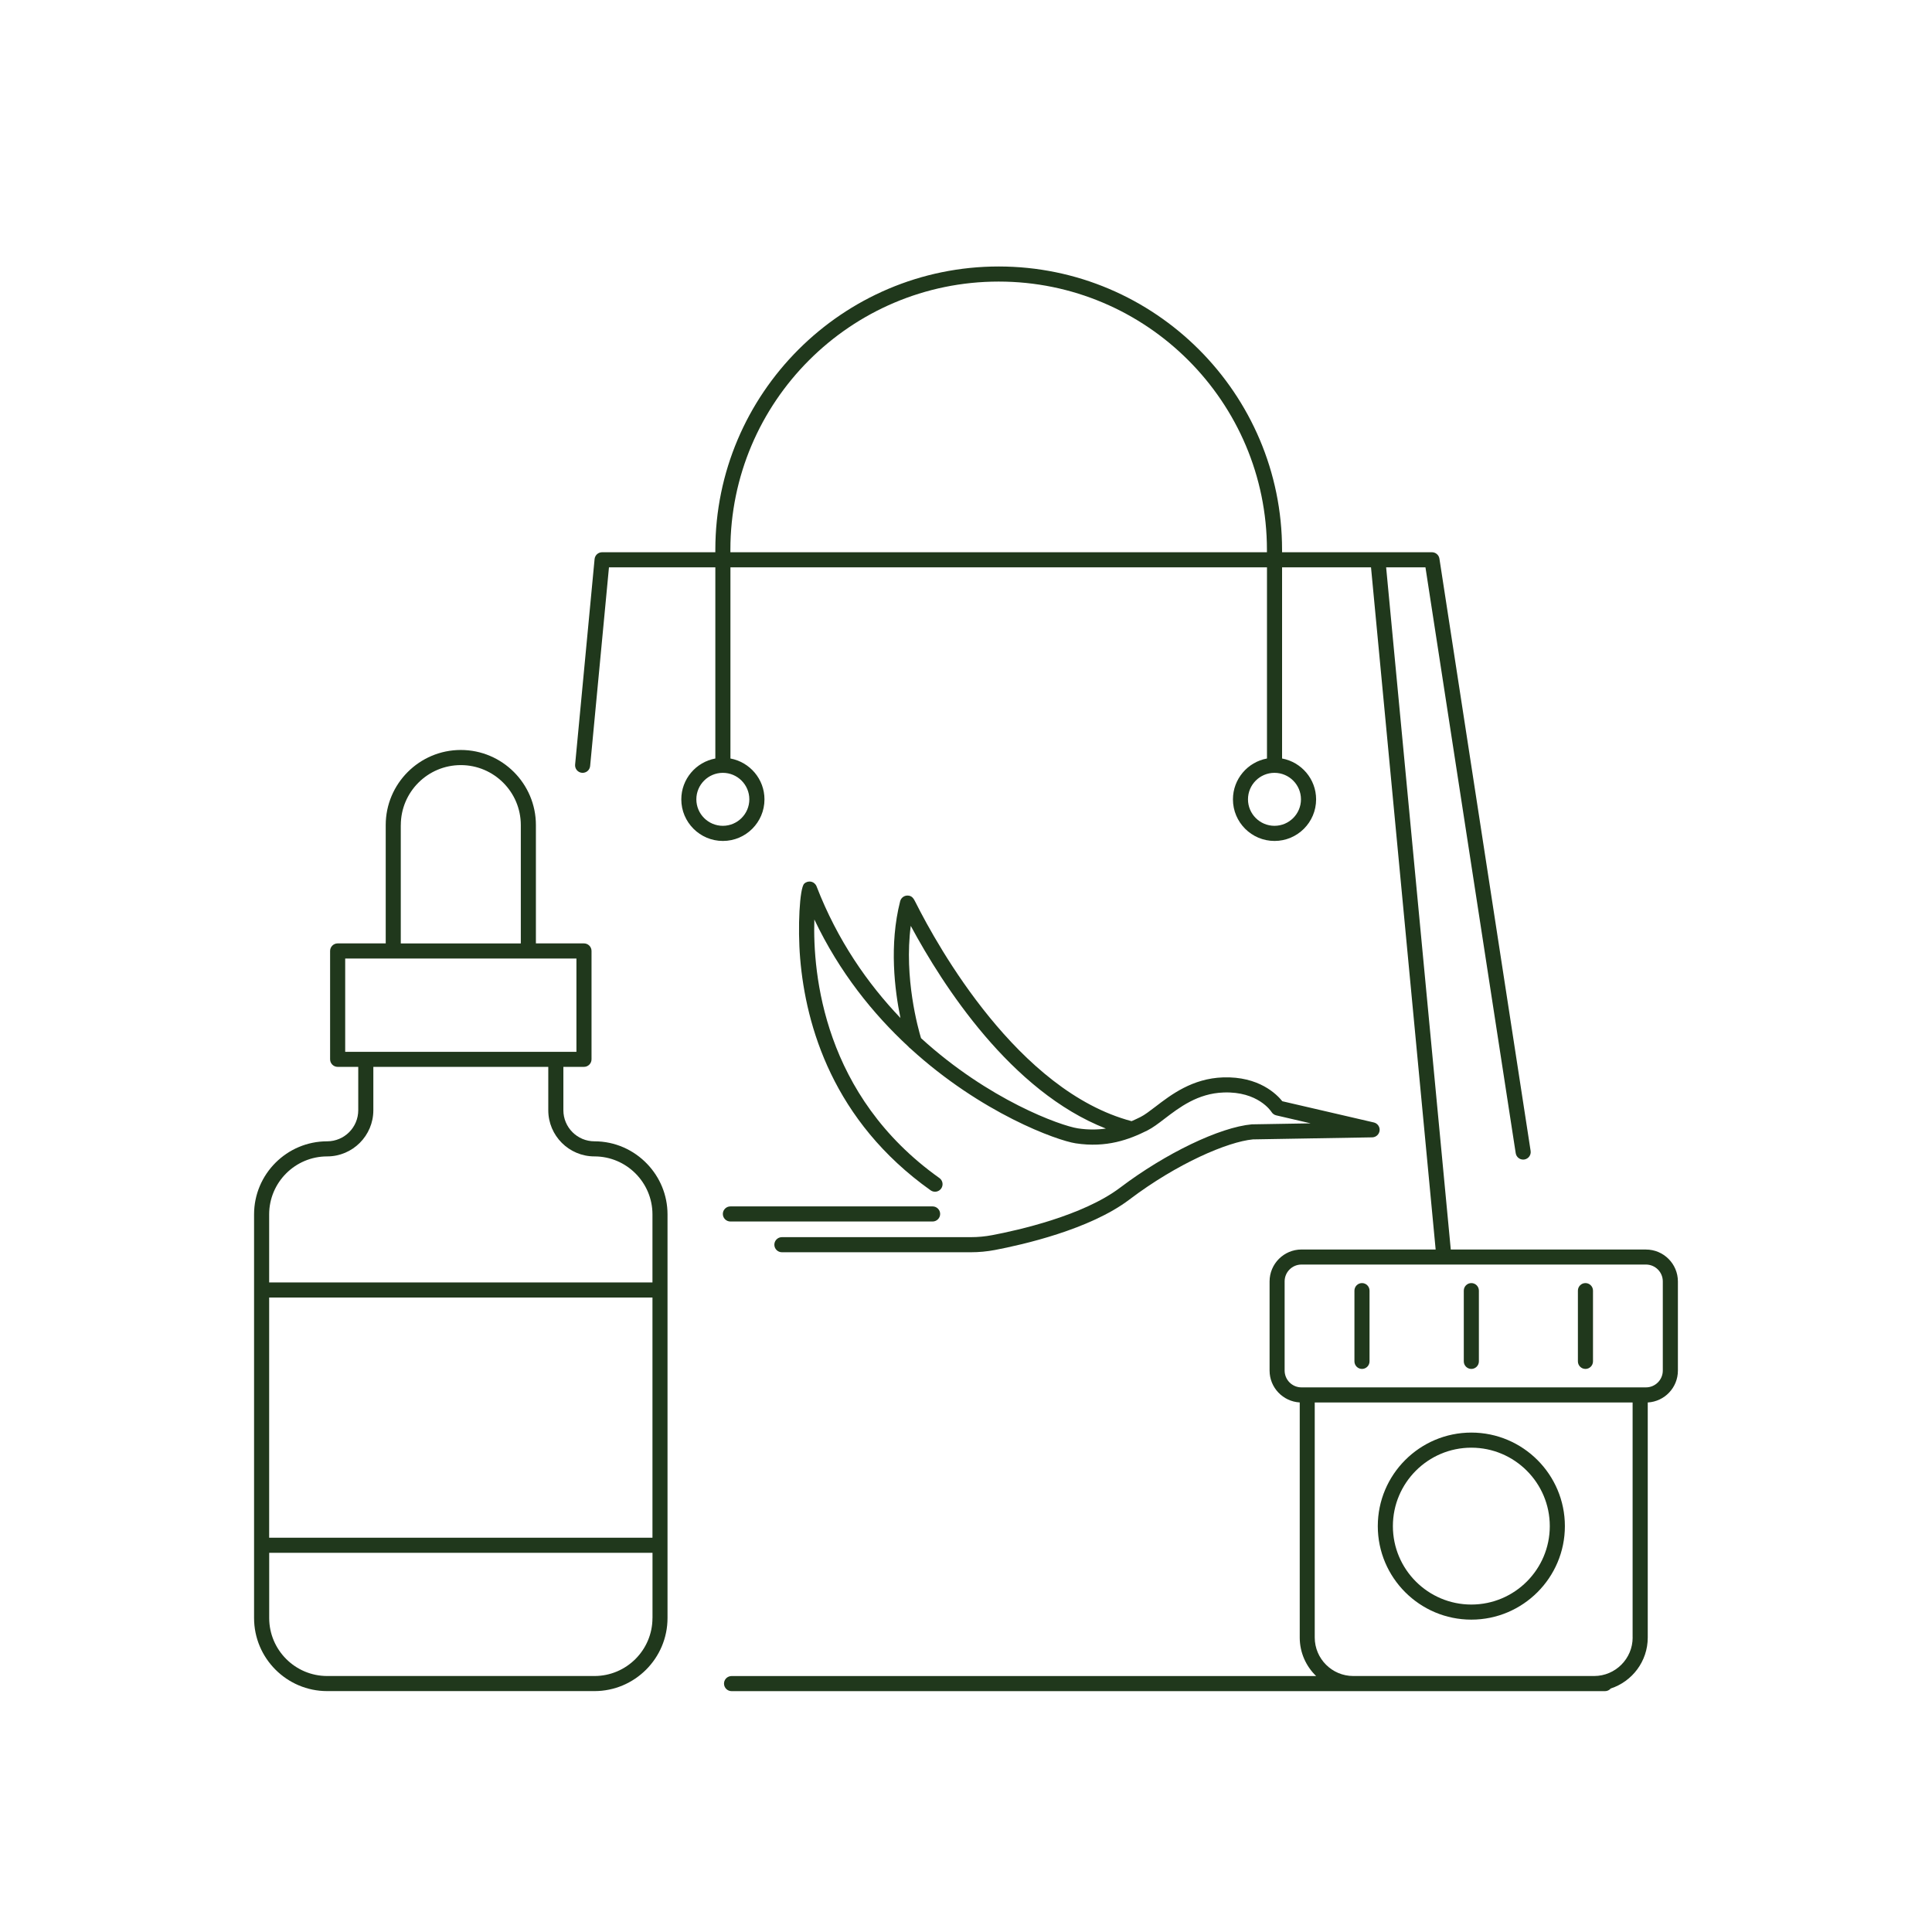 <?xml version="1.0" encoding="UTF-8"?><svg id="Layer_1" xmlns="http://www.w3.org/2000/svg" viewBox="0 0 512 512"><defs><style>.cls-1{fill:#20381c;}.cls-2{fill:none;}</style></defs><path class="cls-2" d="M184.54,211.83c0,3.87,3.15,7.02,7.02,7.02s7.02-3.15,7.02-7.02-3.15-7.02-7.02-7.02-7.02,3.15-7.02,7.02Z"/><path class="cls-2" d="M335.75,145.71c0-39.2-31.89-71.09-71.09-71.09s-71.1,31.89-71.1,71.09v.64h142.19v-.64Z"/><circle class="cls-2" cx="337.75" cy="211.83" r="7.02"/><path class="cls-2" d="M285.66,299.03c2.73,.42,5.18,.38,7.41,.05-25.14-9.84-43.19-37.87-51.71-53.72-1.82,13.78,1.99,27.32,2.72,29.76,17.96,16.41,36.97,23.2,41.58,23.91Z"/><path class="cls-2" d="M389.92,425.22c11.46,0,20.79-9.32,20.79-20.78s-9.32-20.79-20.79-20.79-20.79,9.32-20.79,20.79,9.32,20.78,20.79,20.78Z"/><path class="cls-2" d="M436.2,335.13h-91.3c-2.46,0-4.46,2-4.46,4.46v23.63c0,2.46,2,4.46,4.46,4.46h91.3c2.46,0,4.46-2,4.46-4.46v-23.63c0-2.46-2-4.46-4.46-4.46Zm-73.26,25.65c0,1.1-.9,2-2,2s-2-.9-2-2v-18.75c0-1.1,.9-2,2-2s2,.9,2,2v18.75Zm28.98,0c0,1.1-.9,2-2,2s-2-.9-2-2v-18.75c0-1.1,.9-2,2-2s2,.9,2,2v18.75Zm30.24,0c0,1.1-.9,2-2,2s-2-.9-2-2v-18.75c0-1.1,.9-2,2-2s2,.9,2,2v18.75Z"/><path class="cls-2" d="M348.43,433.96c0,5.63,4.58,10.21,10.21,10.21h63.83c5.63,0,10.21-4.58,10.21-10.21v-62.28h-84.24v62.28Zm41.49-54.3c13.67,0,24.79,11.12,24.79,24.79s-11.12,24.78-24.79,24.78-24.79-11.12-24.79-24.78,11.12-24.79,24.79-24.79Z"/><path class="cls-2" d="M138.03,218.66c0-8.77-7.13-15.9-15.9-15.9s-15.9,7.13-15.9,15.9v31.36h31.81v-31.36Z"/><rect class="cls-2" x="91.49" y="254.02" width="61.28" height="24.72"/><path class="cls-2" d="M71.33,428.79c0,8.48,6.9,15.37,15.37,15.37h70.83c8.48,0,15.37-6.9,15.37-15.37v-17.28H71.33v17.28Z"/><rect class="cls-2" x="71.33" y="343.86" width="101.58" height="63.65"/><path class="cls-2" d="M157.54,306.46c-6.75,0-12.24-5.49-12.24-12.24v-11.49h-46.36v11.49c0,6.75-5.49,12.24-12.24,12.24-8.48,0-15.37,6.9-15.37,15.37v18.03h101.58v-18.03c0-8.48-6.9-15.37-15.37-15.37Z"/><path class="cls-1" d="M157.54,302.46c-4.54,0-8.24-3.69-8.24-8.24v-11.49h5.46c1.1,0,2-.9,2-2v-28.72c0-1.1-.9-2-2-2h-12.74v-31.36c0-10.97-8.93-19.9-19.9-19.9s-19.9,8.93-19.9,19.9v31.36h-12.74c-1.1,0-2,.9-2,2v28.72c0,1.1,.9,2,2,2h5.46v11.49c0,4.54-3.69,8.24-8.24,8.24-10.68,0-19.37,8.69-19.37,19.37v106.96c0,10.68,8.69,19.37,19.37,19.37h70.83c10.68,0,19.37-8.69,19.37-19.37v-106.96c0-5.18-2.05-9.88-5.38-13.36-3.53-3.7-8.49-6.01-13.99-6.01Zm-51.32-83.8c0-8.77,7.13-15.9,15.9-15.9s15.9,7.13,15.9,15.9v31.36h-31.81v-31.36Zm-14.74,60.08v-24.72h61.28v24.72h-61.28Zm81.43,150.05c0,8.48-6.9,15.37-15.37,15.37H86.71c-8.48,0-15.37-6.9-15.37-15.37v-17.28h101.58v17.28Zm0-21.28H71.33v-63.65h101.58v63.65Zm0-67.65H71.33v-18.03c0-8.48,6.9-15.37,15.37-15.37,6.75,0,12.24-5.49,12.24-12.24v-11.49h46.36v11.49c0,6.75,5.49,12.24,12.24,12.24,8.48,0,15.37,6.9,15.37,15.37v18.03Z"/><path class="cls-1" d="M436.2,331.13h-51.73l-4.08-43.05-13.05-137.73h10.42l23.61,153.26,.31,1.99c.15,.99,1,1.7,1.97,1.7,.1,0,.2,0,.31-.02,1.09-.17,1.84-1.19,1.67-2.28l-24.17-156.95c-.15-.98-.99-1.7-1.98-1.7h-39.72v-.64c0-41.41-33.69-75.09-75.09-75.09s-75.1,33.69-75.1,75.09v.64h-30.01c-1.03,0-1.89,.78-1.99,1.81l-5.16,54.46c-.1,1.1,.7,2.08,1.8,2.18,.17,.02,.34,0,.51-.02,.89-.14,1.58-.85,1.67-1.78l4.99-52.65h28.19v50.66c-5.12,.94-9.02,5.44-9.02,10.83,0,6.08,4.94,11.02,11.02,11.02s11.02-4.94,11.02-11.02c0-5.39-3.9-9.88-9.02-10.83v-50.66h142.19v50.66c-5.12,.94-9.02,5.44-9.02,10.83,0,6.08,4.94,11.02,11.02,11.02s11.02-4.94,11.02-11.02c0-5.39-3.9-9.88-9.02-10.83v-50.66h23.57l17.13,180.78h-35.55c-4.67,0-8.46,3.8-8.46,8.46v23.63c0,4.51,3.55,8.19,7.99,8.44v62.3c0,4,1.67,7.62,4.35,10.21H193.87c-.11,0-.21,.02-.32,.03-.95,.15-1.68,.97-1.68,1.97,0,1.1,.9,2,2,2h231.48c.61,0,1.15-.28,1.51-.7,5.69-1.86,9.81-7.2,9.81-13.5v-62.3c4.45-.25,7.99-3.93,7.99-8.44v-23.63c0-4.67-3.8-8.46-8.46-8.46Zm-237.62-119.3c0,3.87-3.15,7.02-7.02,7.02s-7.02-3.15-7.02-7.02,3.15-7.02,7.02-7.02,7.02,3.15,7.02,7.02Zm-5.02-65.48v-.64c0-39.2,31.89-71.09,71.1-71.09s71.09,31.89,71.09,71.09v.64H193.56Zm151.21,65.48c0,3.87-3.15,7.02-7.02,7.02s-7.02-3.15-7.02-7.02,3.15-7.02,7.02-7.02,7.02,3.15,7.02,7.02Zm87.9,222.12c0,5.63-4.58,10.21-10.21,10.21h-63.83c-5.63,0-10.21-4.58-10.21-10.21v-62.28h84.24v62.28Zm7.99-70.74c0,2.46-2,4.46-4.46,4.46h-91.3c-2.46,0-4.46-2-4.46-4.46v-23.63c0-2.46,2-4.46,4.46-4.46h91.3c2.46,0,4.46,2,4.46,4.46v23.63Z"/><path class="cls-1" d="M360.94,340.03c-1.1,0-2,.9-2,2v18.75c0,1.1,.9,2,2,2s2-.9,2-2v-18.75c0-1.1-.9-2-2-2Z"/><path class="cls-1" d="M389.92,340.03c-1.1,0-2,.9-2,2v18.75c0,1.1,.9,2,2,2s2-.9,2-2v-18.75c0-1.1-.9-2-2-2Z"/><path class="cls-1" d="M420.16,340.03c-1.1,0-2,.9-2,2v18.75c0,1.1,.9,2,2,2s2-.9,2-2v-18.75c0-1.1-.9-2-2-2Z"/><path class="cls-1" d="M389.92,429.22c13.67,0,24.79-11.12,24.79-24.78s-11.12-24.79-24.79-24.79-24.79,11.12-24.79,24.79,11.12,24.78,24.79,24.78Zm0-45.57c11.46,0,20.79,9.32,20.79,20.79s-9.32,20.78-20.79,20.78-20.79-9.32-20.79-20.78,9.32-20.79,20.79-20.79Z"/><path class="cls-1" d="M214.94,233.66c-.66-.14-1.35,.06-1.83,.54-1.2,1.2-1.75,11.55-1.06,19.79,1.5,17.89,8.72,43.08,34.58,61.46,.9,.64,2.15,.43,2.79-.47,.64-.9,.43-2.15-.47-2.79-30.71-21.83-33.58-54.05-33.14-68.52,6.64,14,15.61,25.07,24.91,33.68,.14,.19,.31,.34,.5,.47,18.86,17.26,38.97,24.43,43.83,25.17,8.22,1.26,14.22-1.01,19-3.4,1.44-.72,2.9-1.83,4.58-3.12,3.91-2.99,8.78-6.72,15.65-6.95,9.08-.33,12.55,4.95,12.68,5.16,.28,.45,.73,.78,1.25,.9l9.14,2.12-15.44,.26s-.1,0-.15,0c-8.51,.77-22.86,7.66-34.9,16.77-9.82,7.43-27,11.29-33.93,12.6-1.85,.35-3.76,.53-5.66,.53h-50.06c-1.1,0-2,.9-2,2s.9,2,2,2h50.06c2.15,0,4.3-.2,6.4-.6,7.21-1.37,25.11-5.4,35.6-13.34,12.77-9.67,26.13-15.34,32.77-15.97l31.61-.54c1.01-.02,1.85-.79,1.96-1.79,.11-1-.55-1.93-1.54-2.16l-24.24-5.62c-1.5-1.87-6.22-6.63-15.69-6.32-8.15,.27-13.81,4.6-17.94,7.77-1.52,1.16-2.84,2.17-3.94,2.72-.76,.38-1.55,.75-2.38,1.11-30.06-7.96-51.38-46.3-57.22-57.94-.5-.99-.93-1.85-2.17-1.85-.91,0-1.71,.62-1.94,1.51-2.95,11.56-1.44,23.6,.08,30.94-8.66-9.07-16.69-20.55-22.23-34.88-.24-.63-.79-1.1-1.45-1.24Zm26.42,11.7c8.52,15.85,26.57,43.89,51.71,53.72-2.23,.32-4.68,.36-7.41-.05-4.61-.71-23.61-7.5-41.58-23.91-.74-2.44-4.54-15.99-2.72-29.76Z"/><path class="cls-1" d="M191.56,321.71c0,1.1,.9,2,2,2h53.59c1.1,0,2-.9,2-2s-.9-2-2-2h-53.59c-1.1,0-2,.9-2,2Z"/></svg>